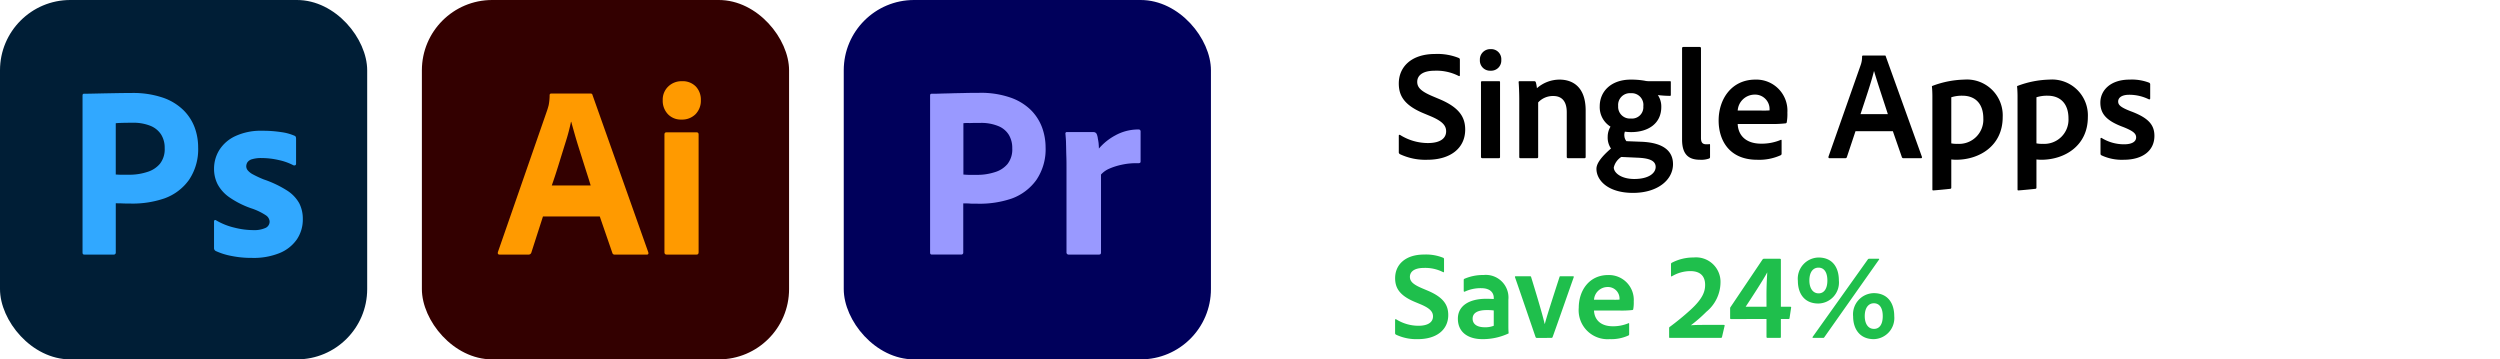 <svg xmlns="http://www.w3.org/2000/svg" width="320" height="46" viewBox="0 0 320 46">
  <g id="Group_169050" data-name="Group 169050" transform="translate(-2735 490)">
    <rect id="Rectangle_174901" data-name="Rectangle 174901" width="320" height="46" transform="translate(2735 -490)" fill="none"/>
    <path id="Path_163331" data-name="Path 163331" d="M4.36.2C7.38.2,9.22-1.32,9.22-3.66c0-1.58-.74-2.84-3.34-3.92L5.12-7.9C3.54-8.56,3.08-9.06,3.08-9.78c0-.7.54-1.42,2.26-1.42a6.248,6.248,0,0,1,3.02.66c.12.08.18,0,.18-.08v-1.94c0-.14-.02-.2-.12-.26a7.332,7.332,0,0,0-3.06-.52C2.34-13.34.72-11.7.72-9.56c0,1.5.64,2.74,3.1,3.78l.96.4c1.52.64,2,1.2,2,1.94,0,.86-.7,1.5-2.34,1.5A6.73,6.73,0,0,1,.88-2.98c-.08-.04-.16,0-.16.08V-.82a.3.3,0,0,0,.14.3A7.612,7.612,0,0,0,4.36.2Zm6.88-.38c0,.12.06.18.2.18H13.5c.14,0,.18-.04.18-.16V-9.72c0-.12-.04-.14-.16-.14H11.4c-.1,0-.16.04-.16.14ZM12.46-11.2a1.3,1.3,0,0,0,1.38-1.38,1.286,1.286,0,0,0-1.36-1.38,1.323,1.323,0,0,0-1.38,1.38A1.3,1.3,0,0,0,12.46-11.2ZM16.14-.16c0,.1.04.16.16.16h2.1a.147.147,0,0,0,.16-.16V-7.14a2.561,2.561,0,0,1,1.94-.82c1.16,0,1.72.76,1.72,2.08v5.7A.159.159,0,0,0,22.4,0h2.08c.1,0,.16-.04.16-.18V-6.1c0-3.2-1.84-3.96-3.34-3.96a4.409,4.409,0,0,0-2.9,1.1,4.354,4.354,0,0,0-.14-.76c-.04-.1-.1-.14-.24-.14H16.2c-.12,0-.14.04-.14.14.04.4.08,1.48.08,2.16Zm15.24.1C32.6,0,33.6.24,33.6,1.12c0,.76-.84,1.54-2.74,1.54-1.66,0-2.62-.78-2.62-1.48A2.2,2.2,0,0,1,29.2-.16Zm-.96-8.26a1.5,1.5,0,0,1,1.6,1.68,1.452,1.452,0,0,1-1.6,1.56,1.5,1.5,0,0,1-1.62-1.6A1.508,1.508,0,0,1,30.42-8.32Zm-.56,6.14a1.125,1.125,0,0,1-.26-.62,1.237,1.237,0,0,1,.06-.6,5.386,5.386,0,0,0,.8.06c2.16,0,3.86-1.08,3.86-3.22a2.59,2.59,0,0,0-.44-1.52,14.177,14.177,0,0,0,1.54.1c.1,0,.12-.04.12-.12V-9.74c0-.08-.02-.12-.12-.12H32.64a2.23,2.23,0,0,1-.46-.06,10.075,10.075,0,0,0-1.76-.14c-2.52,0-3.98,1.5-3.98,3.42a2.933,2.933,0,0,0,1.38,2.6,2.5,2.5,0,0,0-.36,1.3,2.476,2.476,0,0,0,.42,1.5C26.56-.1,26.02.72,26.02,1.36c0,1.46,1.46,3.08,4.68,3.08,3.12,0,5.12-1.64,5.12-3.68,0-1.64-1.18-2.72-3.92-2.86Zm7.12-.2C36.98-.28,38.02.2,39.3.2A2.916,2.916,0,0,0,40.44.04c.1-.06.12-.08.12-.22v-1.5c0-.1-.02-.14-.08-.12a2.55,2.55,0,0,1-.38.02c-.48,0-.7-.2-.7-.82V-14.08c0-.1-.06-.16-.18-.16H37.16c-.12,0-.18.06-.18.16Zm11.18-2a15.234,15.234,0,0,0,2.06-.08.172.172,0,0,0,.16-.14,6.053,6.053,0,0,0,.08-1.24,3.976,3.976,0,0,0-4.1-4.22c-3.02,0-4.7,2.46-4.7,5.24C41.66-2.36,42.96.2,46.6.2a6.641,6.641,0,0,0,3-.58.212.212,0,0,0,.12-.22V-2.26c0-.1-.06-.12-.12-.08a6.3,6.3,0,0,1-2.48.48c-2.04,0-2.96-1.12-3.02-2.52ZM44.1-6.1a2.185,2.185,0,0,1,2.16-2.04,1.85,1.85,0,0,1,1.92,1.86v.16a9.8,9.8,0,0,1-1.1.02ZM63.96-3.46,65.12-.12a.2.2,0,0,0,.2.12h2.24c.12,0,.14-.06.12-.18L63.06-13.02c-.02-.1-.04-.12-.14-.12H60.14c-.08,0-.12.06-.12.14a3.058,3.058,0,0,1-.18,1.08L55.72-.2c-.02.14.02.2.14.2h2a.2.2,0,0,0,.22-.16l1.1-3.3ZM59.82-5.64c.6-1.82,1.4-4.16,1.72-5.5h.02c.4,1.4,1.34,4.18,1.76,5.5Zm13.26-4.42a12.208,12.208,0,0,0-4.04.8.094.094,0,0,0-.08.1c.04.28.06.94.06,1.18V4c0,.1.02.12.14.12.1,0,1.44-.12,2.14-.2.12-.02.14-.08.14-.16V.16a5.321,5.321,0,0,0,.6.04c3.02,0,5.98-1.8,5.98-5.46A4.589,4.589,0,0,0,73.08-10.06ZM72.86-8c1.7,0,2.68,1.08,2.68,2.9a3.1,3.1,0,0,1-3.3,3.26,3.423,3.423,0,0,1-.8-.06V-7.8A4.513,4.513,0,0,1,72.86-8Zm11.12-2.06a12.208,12.208,0,0,0-4.04.8.094.094,0,0,0-.08.1c.04.28.06.94.06,1.18V4c0,.1.02.12.14.12.1,0,1.44-.12,2.14-.2.12-.02.14-.08.14-.16V.16a5.321,5.321,0,0,0,.6.04c3.02,0,5.98-1.8,5.98-5.46A4.589,4.589,0,0,0,83.98-10.06ZM83.76-8c1.7,0,2.68,1.08,2.68,2.9a3.1,3.1,0,0,1-3.3,3.26,3.423,3.423,0,0,1-.8-.06V-7.8A4.513,4.513,0,0,1,83.76-8Zm12.96.46c.12.04.18-.02.18-.12V-9.42a.244.244,0,0,0-.12-.24,6.165,6.165,0,0,0-2.52-.4c-2.5,0-3.74,1.42-3.74,2.94,0,1.44.78,2.34,2.96,3.14,1.24.5,1.62.82,1.62,1.32,0,.52-.5.88-1.54.88a5.443,5.443,0,0,1-2.86-.8.1.1,0,0,0-.16.1v1.9c0,.12.04.16.14.22A6.152,6.152,0,0,0,93.5.2c2.46,0,3.94-1.18,3.94-3.06,0-1.42-.78-2.32-3.06-3.16-1.28-.5-1.58-.8-1.58-1.24,0-.42.36-.86,1.42-.86A5.688,5.688,0,0,1,96.72-7.54Z" transform="translate(2913.325 -469.75)"/>
    <path id="Path_163328" data-name="Path 163328" d="M3.488.16C5.9.16,7.376-1.056,7.376-2.928c0-1.264-.592-2.272-2.672-3.136L4.1-6.32c-1.264-.528-1.632-.928-1.632-1.5,0-.56.432-1.136,1.808-1.136a5,5,0,0,1,2.416.528c.1.064.144,0,.144-.064v-1.552c0-.112-.016-.16-.1-.208a5.865,5.865,0,0,0-2.448-.416C1.872-10.672.576-9.36.576-7.648c0,1.2.512,2.192,2.48,3.024l.768.32c1.216.512,1.6.96,1.6,1.552,0,.688-.56,1.2-1.872,1.2A5.384,5.384,0,0,1,.7-2.384c-.064-.032-.128,0-.128.064V-.656a.238.238,0,0,0,.112.24A6.089,6.089,0,0,0,3.488.16ZM13.2-1.552a2.925,2.925,0,0,1-1.136.192c-1.152,0-1.568-.512-1.568-1.1,0-.688.56-1.1,1.824-1.1a6.582,6.582,0,0,1,.88.048ZM15.072-4.88a2.9,2.9,0,0,0-3.184-3.168,5.944,5.944,0,0,0-2.432.48.152.152,0,0,0-.1.16v1.392a.094.094,0,0,0,.128.1,4.759,4.759,0,0,1,2.1-.448c1.408,0,1.616.832,1.616,1.2v.192c-.144-.016-.512-.032-.992-.032-2.08,0-3.6.848-3.6,2.544C8.608-.656,10,.16,11.744.16a7.782,7.782,0,0,0,3.328-.72c.032-.016.032-.032.032-.064-.032-.336-.032-.656-.032-1.008ZM20.56,0a.161.161,0,0,0,.176-.112c.544-1.488,2.1-5.968,2.7-7.648.032-.1-.032-.128-.08-.128H21.744c-.064,0-.112.016-.128.1-1.216,3.76-1.7,5.28-1.872,5.984h-.032c-.16-.7-.576-2.24-1.728-5.984a.125.125,0,0,0-.144-.1H16.016c-.1,0-.112.048-.1.112.56,1.6,2.112,6.144,2.64,7.68a.169.169,0,0,0,.16.1Zm8.72-3.5a12.187,12.187,0,0,0,1.648-.064.137.137,0,0,0,.128-.112,4.842,4.842,0,0,0,.064-.992,3.181,3.181,0,0,0-3.28-3.376c-2.416,0-3.76,1.968-3.76,4.192A3.7,3.7,0,0,0,28.032.16a5.313,5.313,0,0,0,2.4-.464.169.169,0,0,0,.1-.176V-1.808c0-.08-.048-.1-.1-.064a5.042,5.042,0,0,1-1.984.384c-1.632,0-2.368-.9-2.416-2.016ZM26.032-4.88A1.748,1.748,0,0,1,27.76-6.512,1.48,1.48,0,0,1,29.3-5.024V-4.9a7.842,7.842,0,0,1-.88.016ZM42.256,0a.143.143,0,0,0,.16-.112l.336-1.44c.016-.08-.016-.112-.128-.112h-1.84c-1.136,0-1.744,0-2.352.048a18.451,18.451,0,0,0,1.984-1.728,4.906,4.906,0,0,0,1.808-3.7,3.133,3.133,0,0,0-3.44-3.248,5.913,5.913,0,0,0-2.816.688.188.188,0,0,0-.08.176v1.472c0,.08.048.112.128.064a4.623,4.623,0,0,1,2.352-.656c1.344,0,1.888.72,1.888,1.76,0,.816-.272,1.744-1.888,3.216a33.769,33.769,0,0,1-2.656,2.176c-.064.048-.064.1-.064.192V-.128c0,.08,0,.128.112.128Zm5.856-2.416V-.128A.118.118,0,0,0,48.24,0h1.6c.064,0,.112-.032.112-.128V-2.416h.976c.08,0,.112-.032.128-.08l.208-1.376c.016-.064,0-.112-.1-.112H49.952v-6.032c0-.08-.048-.112-.128-.112h-2a.231.231,0,0,0-.224.1L43.536-3.984a.3.3,0,0,0-.08.224v1.248c0,.064.032.1.128.1Zm0-1.568H45.44c.48-.72,2.352-3.584,2.752-4.384h.016c-.032.56-.1,1.568-.1,2.96Zm14.4-6.032c.032-.048.048-.112-.032-.112H61.248a.184.184,0,0,0-.176.1L54.032-.144c-.064.08-.016.144.048.144H55.3c.128,0,.16,0,.224-.1Zm-7.744-.272A2.713,2.713,0,0,0,52.128-7.3c0,1.584.8,2.9,2.624,2.9a2.686,2.686,0,0,0,2.624-2.944C57.376-9.04,56.544-10.288,54.768-10.288ZM53.6-7.344c0-1.12.5-1.648,1.168-1.648.72,0,1.136.592,1.136,1.648S55.472-5.7,54.784-5.7C54-5.7,53.6-6.432,53.6-7.344Zm8.24,1.616A2.707,2.707,0,0,0,59.2-2.752c0,1.584.832,2.912,2.64,2.912a2.7,2.7,0,0,0,2.624-2.944C64.464-4.464,63.616-5.728,61.84-5.728ZM60.688-2.784c0-1.1.5-1.648,1.168-1.648.72,0,1.136.592,1.136,1.648,0,1.072-.432,1.632-1.12,1.632C61.088-1.152,60.688-1.856,60.688-2.784Z" transform="translate(2913 -446.75)" fill="#1fbf4c"/>
    <g id="_3upSKU_SingleApps_icons" data-name="3upSKU_SingleApps_icons" transform="translate(2347 -543.75)">
      <g id="Surfaces" transform="translate(388 54)">
        <g id="Surfaces-2" data-name="Surfaces" transform="translate(0.032 0)">
          <g id="Drawing_Surface" data-name="Drawing Surface">
            <rect id="Rectangle_174902" data-name="Rectangle 174902" width="47" height="46" rx="9" transform="translate(-0.032 -0.25)" fill="#001e36"/>
          </g>
        </g>
      </g>
      <g id="Outlined_Mnemonics_Logos" data-name="Outlined Mnemonics Logos" transform="translate(398.565 65.653)">
        <g id="Ps">
          <path id="Path_132" data-name="Path 132" d="M-127.821,208.808V188.695c0-.146.064-.22.189-.22.336,0,.641-.006,1.1-.016s.96-.021,1.5-.033l1.7-.031q.9-.015,1.779-.016a11.794,11.794,0,0,1,4.028.6,6.989,6.989,0,0,1,2.629,1.605,6.151,6.151,0,0,1,1.432,2.22,7.362,7.362,0,0,1,.441,2.534,6.992,6.992,0,0,1-1.165,4.155,6.585,6.585,0,0,1-3.148,2.376,12.532,12.532,0,0,1-4.406.661q-.693,0-.975-.016c-.189-.011-.472-.016-.85-.016v6.279a.251.251,0,0,1-.212.284.3.3,0,0,1-.071,0H-127.6C-127.747,209.061-127.821,208.977-127.821,208.808Zm4.252-16.557v6.561c.273.021.525.031.755.031h1.039a7.387,7.387,0,0,0,2.251-.36,3.393,3.393,0,0,0,1.605-1.038,3.019,3.019,0,0,0,.613-2.015,3.174,3.174,0,0,0-.456-1.732,2.921,2.921,0,0,0-1.369-1.116,5.816,5.816,0,0,0-2.3-.394q-.755,0-1.337.016c-.39.011-.657.027-.8.047Z" transform="translate(127.821 -188.379)" fill="#31a8ff"/>
          <path id="Path_133" data-name="Path 133" d="M-105.847,196.185a7.389,7.389,0,0,0-1.874-.661,9.921,9.921,0,0,0-2.187-.252,4.031,4.031,0,0,0-1.18.142,1.062,1.062,0,0,0-.614.392,1,1,0,0,0-.158.536.837.837,0,0,0,.189.5,2.137,2.137,0,0,0,.661.519,13.158,13.158,0,0,0,1.385.646,13.754,13.754,0,0,1,3.006,1.432,4.579,4.579,0,0,1,1.543,1.621,4.327,4.327,0,0,1,.456,2.015,4.525,4.525,0,0,1-.755,2.6,4.975,4.975,0,0,1-2.188,1.748,8.809,8.809,0,0,1-3.541.63,12.86,12.86,0,0,1-2.66-.252,8.514,8.514,0,0,1-2-.63.409.409,0,0,1-.22-.378v-3.4a.185.185,0,0,1,.08-.173.15.15,0,0,1,.172.016,8.425,8.425,0,0,0,2.424.96,9.941,9.941,0,0,0,2.3.3,3.53,3.53,0,0,0,1.621-.283.887.887,0,0,0,.519-.818,1.038,1.038,0,0,0-.472-.788,7.785,7.785,0,0,0-1.92-.913,11.582,11.582,0,0,1-2.786-1.416,4.814,4.814,0,0,1-1.48-1.652,4.339,4.339,0,0,1-.456-2,4.516,4.516,0,0,1,.661-2.36,4.8,4.8,0,0,1,2.046-1.794,7.7,7.7,0,0,1,3.462-.692,15.2,15.2,0,0,1,2.424.173,6.256,6.256,0,0,1,1.686.456.283.283,0,0,1,.189.172.829.829,0,0,1,.031.236V196a.209.209,0,0,1-.094.189A.3.3,0,0,1-105.847,196.185Z" transform="translate(132.815 -186.945)" fill="#31a8ff"/>
        </g>
      </g>
      <g id="Surfaces-3" data-name="Surfaces" transform="translate(442.033 54)">
        <g id="Drawing_Surface-2" data-name="Drawing Surface">
          <rect id="Rectangle_174902-2" data-name="Rectangle 174902" width="47" height="46" rx="9" transform="translate(-0.032 -0.25)" fill="#300"/>
        </g>
      </g>
      <g id="Outlined_Mnemonics_Logos-2" data-name="Outlined Mnemonics Logos" transform="translate(451.717 64.142)">
        <g id="Ai">
          <path id="Path_134" data-name="Path 134" d="M-20.136,125.508h-7.27l-1.48,4.6a.371.371,0,0,1-.378.283h-3.683c-.209,0-.283-.115-.22-.346l6.3-18.132c.063-.188.125-.4.189-.644a6.745,6.745,0,0,0,.125-1.275.2.2,0,0,1,.166-.22.172.172,0,0,1,.054,0h5.005q.22,0,.252.158l7.145,20.146c.064.209,0,.314-.188.314h-4.092a.292.292,0,0,1-.316-.22Zm-6.138-3.967H-21.3q-.188-.629-.441-1.416t-.535-1.684l-.567-1.794c-.188-.6-.361-1.174-.519-1.732s-.3-1.064-.425-1.526h-.031a25.214,25.214,0,0,1-.661,2.518q-.442,1.416-.9,2.9t-.9,2.739Z" transform="translate(33.189 -108.194)" fill="#ff9a00"/>
          <path id="Path_135" data-name="Path 135" d="M-15.948,113.573a2.287,2.287,0,0,1-1.732-.692,2.491,2.491,0,0,1-.661-1.794,2.312,2.312,0,0,1,.708-1.748,2.434,2.434,0,0,1,1.748-.677,2.344,2.344,0,0,1,1.779.677,2.438,2.438,0,0,1,.646,1.748,2.47,2.47,0,0,1-.677,1.794A2.425,2.425,0,0,1-15.948,113.573Zm-2.173,16.966V115.492c0-.189.084-.283.252-.283H-14c.168,0,.252.094.252.283v15.047c0,.209-.084.314-.252.314h-3.841C-18.026,130.853-18.121,130.748-18.121,130.539Z" transform="translate(39.453 -108.66)" fill="#ff9a00"/>
        </g>
      </g>
      <g id="Surfaces-4" data-name="Surfaces" transform="translate(495.909 54)">
        <g id="Surfaces-5" data-name="Surfaces" transform="translate(0.123 0)">
          <g id="Drawing_Surface-3" data-name="Drawing Surface">
            <rect id="Rectangle_174902-3" data-name="Rectangle 174902" width="47" height="46" rx="9" transform="translate(-0.032 -0.25)" fill="#00005b"/>
          </g>
        </g>
      </g>
      <g id="Outlined_Mnemonics_Logos-3" data-name="Outlined Mnemonics Logos" transform="translate(507.053 65.633)">
        <g id="Pr">
          <path id="Path_139" data-name="Path 139" d="M-23.3,122.981V102.864c0-.138.058-.216.2-.216.331,0,.644,0,1.095-.018.469-.02.957-.02,1.486-.04s1.095-.02,1.7-.038,1.193-.02,1.779-.02a11.49,11.49,0,0,1,4.028.606,6.981,6.981,0,0,1,2.619,1.6,6.226,6.226,0,0,1,1.428,2.228,7.5,7.5,0,0,1,.449,2.542,6.988,6.988,0,0,1-1.173,4.163,6.7,6.7,0,0,1-3.148,2.386,12.659,12.659,0,0,1-4.4.664c-.469,0-.782,0-.978-.018s-.469-.02-.84-.02v6.276a.243.243,0,0,1-.215.273h-3.794C-23.221,123.235-23.3,123.157-23.3,122.981Zm4.263-16.56v6.569c.273.02.528.04.762.04h1.037a7.3,7.3,0,0,0,2.248-.353,3.358,3.358,0,0,0,1.6-1.037,3.017,3.017,0,0,0,.607-2.013,3.233,3.233,0,0,0-.451-1.74,2.827,2.827,0,0,0-1.368-1.113,5.716,5.716,0,0,0-2.308-.391c-.508,0-.957,0-1.329.018a4.521,4.521,0,0,0-.8.02Z" transform="translate(23.299 -102.531)" fill="#99f"/>
          <path id="Path_140" data-name="Path 140" d="M-10.92,106.164H-7.5a.439.439,0,0,1,.411.313,1.957,1.957,0,0,1,.118.488c.038.2.078.411.1.607.018.215.038.449.038.7a7.3,7.3,0,0,1,2.092-1.682,6.068,6.068,0,0,1,2.972-.762.244.244,0,0,1,.274.215v3.89c0,.156-.1.216-.313.216a8.482,8.482,0,0,0-2.112.195,8.073,8.073,0,0,0-1.642.528,3.046,3.046,0,0,0-1,.724v9.972c0,.195-.078.273-.253.273h-3.852a.27.27,0,0,1-.313-.235V110.7c0-.469,0-.958-.02-1.467s-.02-1.017-.038-1.524c0-.449-.04-.88-.078-1.329a.178.178,0,0,1,.137-.215c0-.02.038-.02.058,0Z" transform="translate(28.438 -101.139)" fill="#99f"/>
        </g>
      </g>
    </g>
  </g>
</svg>
